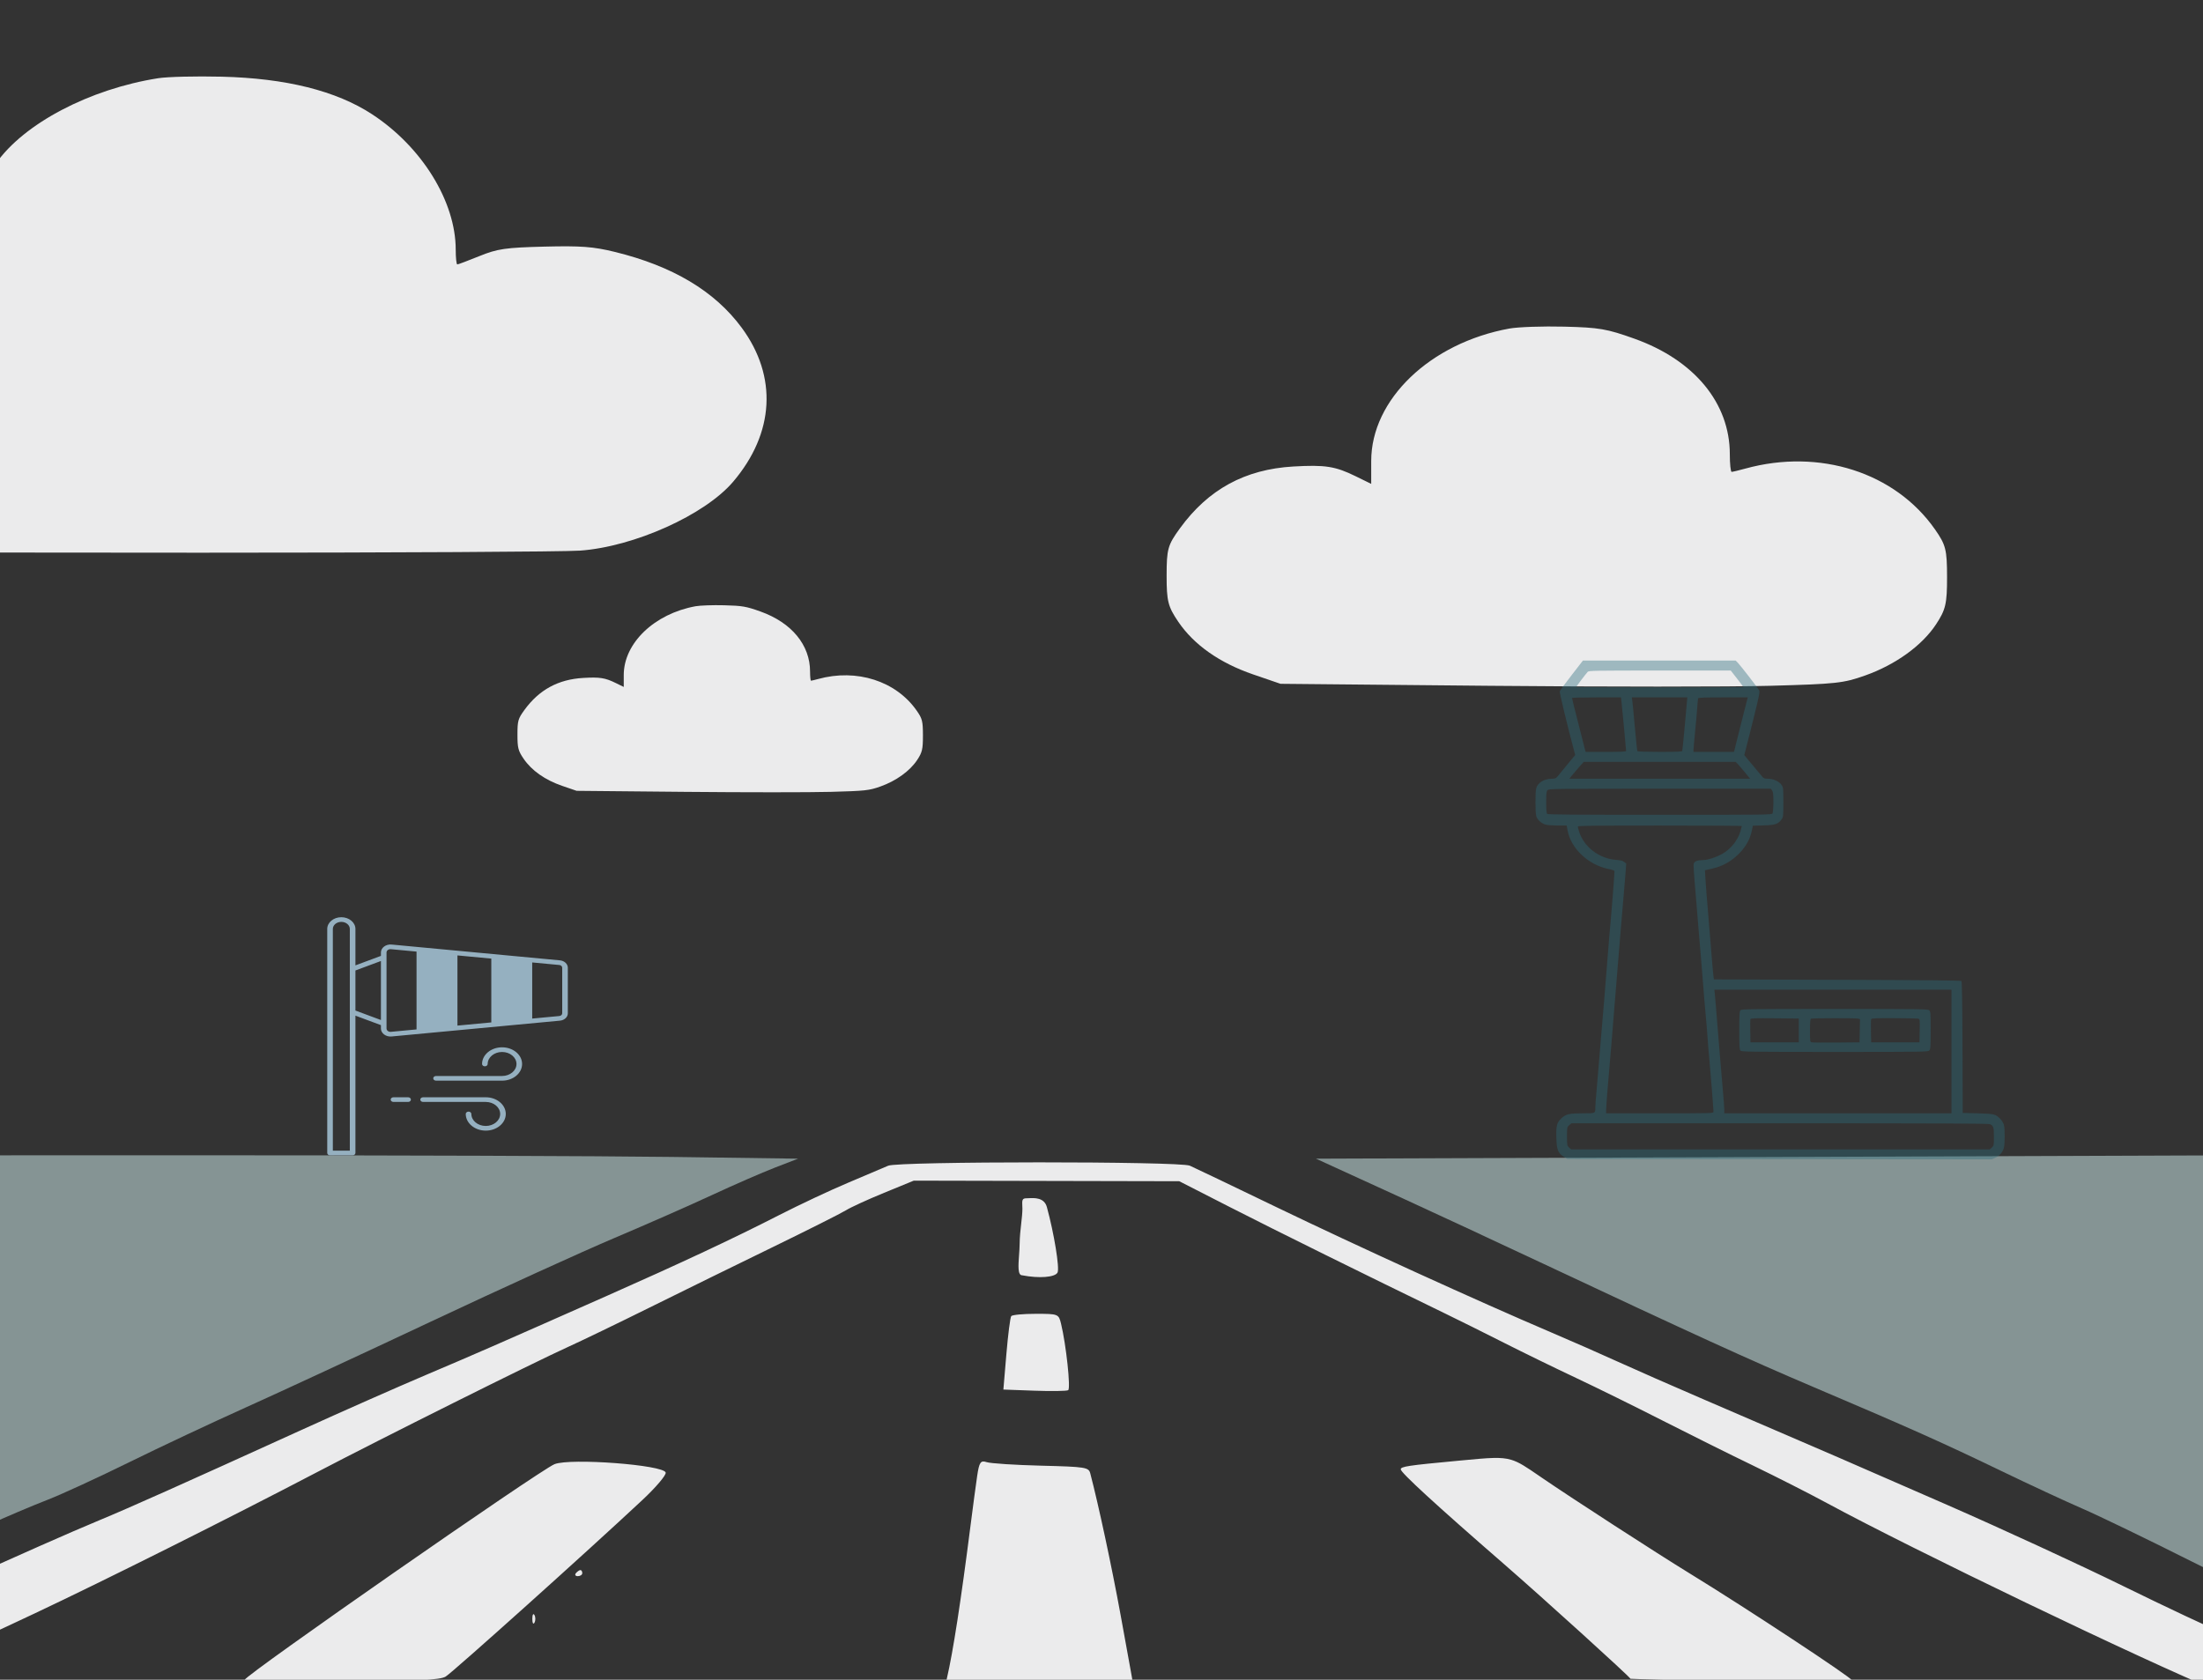 <svg width="375" height="286" viewBox="0 0 375 286" fill="none" xmlns="http://www.w3.org/2000/svg">
<rect x="0" y="0" width="375" height="286" fill="#333333" stroke="none"/>
<path d="M106.176 114.941C106.176 109.5 111.386 104.504 118.394 103.225C119.165 103.084 121.353 103.009 123.257 103.057C126.356 103.135 127.007 103.247 129.462 104.125C134.752 106.016 137.891 109.819 137.891 114.34C137.891 115.199 137.964 115.902 138.053 115.902C138.142 115.902 138.688 115.772 139.266 115.613C145.826 113.806 152.514 115.951 156.036 120.991C156.995 122.362 157.101 122.783 157.104 125.212C157.106 127.571 156.983 128.098 156.127 129.395C154.888 131.273 152.54 132.967 149.864 133.914C147.925 134.601 147.332 134.665 141.435 134.828C137.947 134.924 126.782 134.923 116.624 134.827L98.155 134.652L95.729 133.819C92.777 132.806 90.501 131.206 89.118 129.17C88.204 127.823 88.081 127.337 88.083 125.078C88.085 122.725 88.182 122.381 89.262 120.895C91.767 117.447 95.014 115.677 99.284 115.429C102.101 115.265 102.999 115.406 104.805 116.292L106.176 116.965V114.941Z" fill="#F5F5F6" fill-opacity="0.95"/>
<path fill-rule="evenodd" clip-rule="evenodd" d="M26.945 13.316C15.25 15.151 4.044 21.042 -0.698 27.847C-4.926 33.914 -5.976 36.76 -6.034 42.301C-6.081 46.837 -6.249 47.579 -7.166 47.283C-9.859 46.415 -17.859 45.079 -20.534 45.052C-35.294 44.903 -49.251 52.37 -53.42 62.647C-55.652 68.153 -54.242 75.844 -50.067 80.926C-45.978 85.902 -36.735 91.321 -29.123 93.205C-25.778 94.032 -20.586 94.107 34.127 94.107C66.91 94.107 95.975 93.948 98.716 93.754C107.932 93.1 119.989 87.678 124.794 82.028C131.837 73.746 132.372 64.102 126.25 55.794C121.663 49.57 114.503 45.296 104.625 42.884C100.972 41.993 98.874 41.836 92.655 41.992C86.048 42.158 84.682 42.357 81.613 43.602C79.687 44.383 77.991 45.022 77.843 45.022C77.695 45.022 77.574 43.897 77.574 42.521C77.574 34.313 71.821 24.998 63.32 19.444C57.222 15.459 48.65 13.32 37.718 13.056C33.373 12.951 28.525 13.068 26.945 13.316ZM256.927 55.942C243.438 58.404 233.411 68.02 233.411 78.492V82.389L230.77 81.093C227.295 79.387 225.566 79.117 220.145 79.431C211.926 79.908 205.676 83.317 200.855 89.951C198.776 92.811 198.59 93.475 198.585 98.002C198.582 102.351 198.818 103.286 200.578 105.879C203.239 109.798 207.62 112.878 213.303 114.828L217.971 116.43L253.519 116.768C273.07 116.953 294.561 116.954 301.275 116.769C312.625 116.456 313.766 116.332 317.497 115.011C322.648 113.187 327.168 109.927 329.552 106.313C331.199 103.817 331.436 102.801 331.432 98.262C331.428 93.586 331.223 92.776 329.378 90.137C322.598 80.436 309.726 76.308 297.099 79.785C295.988 80.092 294.937 80.342 294.765 80.342C294.594 80.342 294.453 78.989 294.453 77.335C294.453 68.634 288.412 61.314 278.229 57.673C273.503 55.984 272.252 55.769 266.287 55.618C262.621 55.526 258.41 55.671 256.927 55.942ZM151.184 198.486C150.394 198.837 147.324 200.141 144.361 201.384C141.399 202.627 136.067 205.132 132.512 206.952C124.956 210.821 115.94 215.048 103.427 220.589C83.773 229.292 81.202 230.415 72.547 234.09C67.61 236.186 58.077 240.4 51.362 243.455C30.678 252.865 21.979 256.752 16.821 258.889C12.22 260.795 2.781 264.967 -7.525 269.649C-21.108 275.819 -26.401 278.031 -26.064 277.395C-26.479 277.643 -26.682 277.778 -26.816 277.868C-26.886 277.914 -26.938 277.949 -26.991 277.98C-27.138 278.066 -27.3 278.131 -27.907 278.371C-28.45 278.586 -29.35 278.942 -30.914 279.581C-32.224 280.308 -34.451 281.509 -35.123 281.72C-33.724 281.115 -35.133 281.469 -35.521 281.743L-35.548 281.741C-35.785 281.574 -35.955 281.559 -35.982 281.593C-36.008 281.627 -35.889 281.71 -35.548 281.741L-35.533 281.752C-35.553 281.767 -35.577 281.784 -35.606 281.802C-35.379 281.562 -36.784 282.315 -36.163 282.127C-38.724 283.531 -47.581 287.741 -50.133 288.733C-51.759 289.365 -52.409 289.99 -52.409 290.921C-52.409 292.203 -52.334 292.22 -47.741 291.984C-45.174 291.852 -40.999 291.637 -38.463 291.507C-30.886 291.119 -20.695 287.26 5.972 274.68C17.79 269.105 39.151 258.418 53.741 250.78C65.013 244.88 90.726 232.044 96.716 229.328C99.024 228.281 105.277 225.261 110.609 222.617C115.941 219.974 125.313 215.373 131.435 212.393C137.557 209.413 143.212 206.568 144.002 206.072C144.792 205.574 147.713 204.236 150.493 203.097L155.546 201.026L178.141 201.075L200.735 201.124L209.396 205.55C217.064 209.469 232.562 217.133 245.785 223.547C248.261 224.748 252.873 227.041 256.032 228.643C259.192 230.245 264.686 232.925 268.241 234.599C271.796 236.274 278.42 239.538 282.963 241.854C287.505 244.171 294.453 247.626 298.403 249.533C302.352 251.441 308.008 254.315 310.97 255.919C325.739 263.919 364.694 282.65 377.757 288.033C385.509 291.228 387.27 291.61 396.249 292.042C403.242 292.379 403.61 292.346 403.61 291.382C403.61 290.276 401.812 288.922 397.795 287.004L389.178 282.888C385.859 281.302 381.204 279.215 378.834 278.249C376.465 277.282 368.592 273.58 361.34 270.02C354.089 266.461 340.677 260.274 331.538 256.273C315.55 249.273 311.512 247.523 290.144 238.333C284.812 236.04 278.187 233.13 275.422 231.867C272.657 230.604 267.487 228.332 263.932 226.816C251.729 221.614 230.884 212.106 217.253 205.526C209.748 201.902 203.123 198.731 202.531 198.477C200.756 197.718 152.894 197.726 151.184 198.486ZM-35.672 281.947C-35.902 282.038 -36.06 282.095 -36.163 282.127C-35.914 281.99 -35.724 281.88 -35.606 281.802C-35.678 281.879 -35.69 281.925 -35.672 281.947ZM-35.672 281.947C-35.637 281.99 -35.491 281.944 -35.471 281.865C-35.543 281.895 -35.61 281.922 -35.672 281.947ZM-35.471 281.865C-35.339 281.812 -35.224 281.763 -35.123 281.72C-35.19 281.741 -35.241 281.752 -35.275 281.752C-35.367 281.752 -35.448 281.748 -35.521 281.743L-35.533 281.752C-35.476 281.792 -35.462 281.832 -35.471 281.865ZM174.717 204.03C173.963 204.03 173.978 204.378 174.024 205.462C174.029 205.558 174.033 205.661 174.037 205.769C174.037 206.531 173.938 207.412 173.83 208.364C173.709 209.436 173.577 210.598 173.566 211.783C173.56 212.397 173.512 213.067 173.465 213.72C173.338 215.497 173.22 217.14 173.985 217.14C176.874 217.7 179.583 217.492 180.015 216.677C180.398 215.955 179.428 209.99 178.202 205.525C177.748 203.875 176.071 203.964 175.101 204.016C174.955 204.023 174.825 204.03 174.717 204.03ZM172.138 224.09C171.964 224.305 171.591 227.206 171.31 230.538L170.798 236.597L176.072 236.789C178.973 236.895 181.561 236.857 181.825 236.704C182.282 236.439 181.481 228.956 180.614 225.389C180.21 223.729 180.137 223.7 176.329 223.7C174.197 223.7 172.311 223.875 172.138 224.09ZM248.133 248.725C239.644 249.52 238.438 249.702 238.438 250.18C238.438 250.742 244.436 256.246 255.994 266.292C262.649 272.078 277.317 285.382 277.542 285.839C277.561 285.877 286.06 286.078 296.428 286.285C309.101 286.538 315.279 286.488 315.279 286.132C315.279 285.686 297.284 273.825 287.63 267.908C282.061 264.494 267.526 255.083 262.473 251.619C262.305 251.503 262.141 251.391 261.983 251.283C259.814 249.793 258.597 248.957 257.229 248.552C255.479 248.033 253.484 248.221 248.936 248.65C248.676 248.674 248.409 248.699 248.133 248.725ZM94.397 249.298C91.924 250.279 41.667 285.267 41.667 286.007C41.667 286.199 49.081 286.322 58.143 286.281C71.2 286.222 74.876 286.054 75.859 285.469C77.017 284.781 100.044 264.107 109.362 255.39C111.649 253.251 113.428 251.153 113.315 250.729C112.968 249.424 97.102 248.224 94.397 249.298ZM166.334 251.32C166.11 252.841 165.6 256.657 165.2 259.8C163.584 272.511 162.218 281.337 161.182 285.77C160.582 288.341 159.898 293.632 159.663 297.528L159.236 304.611L172.086 304.943C179.154 305.125 187.448 305.41 190.517 305.576L196.098 305.878L195.65 302.836C195.129 299.295 193.288 288.827 190.73 274.863C189.234 266.69 186.995 256.237 185.593 250.884C185.316 249.826 184.826 249.749 177.218 249.557C172.774 249.446 168.598 249.175 167.939 248.954C166.923 248.615 166.679 248.975 166.334 251.32ZM98.041 267.851C97.797 268.136 97.94 268.37 98.358 268.37C98.776 268.37 99.118 268.136 99.118 267.851C99.118 267.565 98.976 267.331 98.802 267.331C98.627 267.331 98.285 267.565 98.041 267.851ZM90.614 275.642C90.614 276.356 90.777 276.648 90.976 276.291C91.176 275.934 91.176 275.35 90.976 274.992C90.777 274.636 90.614 274.928 90.614 275.642Z" fill="#F5F5F6" fill-opacity="0.95"/>
<path fill-rule="evenodd" clip-rule="evenodd" d="M541.983 207.953C541.983 203.956 541.982 200.22 541.981 196.721H378.832L301.421 197.002L224.011 197.284L227.236 198.762C229.01 199.574 234.332 202.01 239.063 204.174C243.794 206.338 254.115 211.139 261.999 214.843C288.372 227.231 297.765 231.521 308.589 236.122C324.847 243.033 330.682 245.64 340.485 250.373C345.413 252.752 351.702 255.674 354.462 256.865C357.221 258.057 365.607 262.114 373.098 265.88C380.588 269.646 389.78 274.071 393.525 275.712C397.271 277.353 538.943 279.174 540.028 279.758L541.999 280.819L541.984 215.153C541.984 212.663 541.984 210.265 541.983 207.953ZM-165.235 196.721H-25.12C-25.09 196.721 1.465 196.716 33.889 196.708C66.314 196.702 102.519 196.828 114.346 196.989L135.849 197.284L131.907 198.807C129.739 199.646 124.9 201.755 121.155 203.496C117.41 205.237 109.947 208.523 104.569 210.798C99.192 213.073 85.161 219.468 73.389 225.008C61.619 230.549 47.392 237.146 41.777 239.67C36.161 242.194 27.266 246.376 22.009 248.963C16.753 251.551 10.542 254.413 8.208 255.323C2.239 257.652 -7.818 262.164 -10.371 263.659C-11.553 264.351 -14.94 265.86 -17.897 267.012C-20.854 268.164 -24.788 269.953 -26.641 270.987C-28.493 272.023 -32.203 273.763 -34.883 274.856C-37.565 275.949 -156.608 277.859 -159.152 279.102C-163.38 281.168 -163.839 281.277 -164.507 280.37C-165.199 279.431 -165.419 234.523 -165.235 196.721ZM-33.446 288.173C-33.676 288.272 -33.834 288.334 -33.936 288.367C-33.688 288.22 -33.498 288.101 -33.38 288.016C-33.452 288.099 -33.464 288.149 -33.446 288.173ZM-33.446 288.173C-33.411 288.22 -33.265 288.169 -33.245 288.085C-33.317 288.117 -33.384 288.146 -33.446 288.173ZM-33.245 288.085C-33.114 288.026 -32.999 287.974 -32.898 287.927C-32.965 287.949 -33.016 287.962 -33.05 287.962C-33.141 287.962 -33.223 287.958 -33.295 287.952L-33.307 287.962C-33.251 288.006 -33.236 288.048 -33.245 288.085Z" fill="#BDD6D6" fill-opacity="0.6"/>
<path fill-rule="evenodd" clip-rule="evenodd" d="M267.507 114.98C266.439 116.36 265.537 117.588 265.503 117.71C265.443 117.92 266.8 123.554 267.948 127.861L268.132 128.551L267.136 129.756C266.588 130.418 265.845 131.326 265.484 131.772C264.835 132.574 264.819 132.583 264.119 132.591C262.816 132.606 261.731 133.29 261.49 134.247C261.324 134.907 261.327 138.262 261.494 138.931C261.654 139.568 262.385 140.227 263.15 140.423C263.449 140.5 264.367 140.563 265.188 140.563L266.682 140.564L266.842 141.422C267.407 144.465 270.359 147.254 273.751 147.95C274.675 148.14 274.814 148.205 274.814 148.452C274.814 148.897 274.26 156.11 274.175 156.765C274.104 157.313 273.936 159.362 273.045 170.55C272.856 172.921 272.666 175.155 272.623 175.515C272.58 175.874 272.417 177.827 272.261 179.854C272.105 181.881 271.883 184.527 271.767 185.734C271.652 186.94 271.557 188.202 271.557 188.537C271.556 189.594 271.625 189.56 269.452 189.561C267.106 189.562 266.568 189.684 265.799 190.394C265.004 191.127 264.859 191.69 264.925 193.8C264.986 195.79 265.198 196.319 266.186 196.95L266.786 197.334L302.91 197.368L339.034 197.401L339.636 197.132C340.344 196.816 340.879 196.218 341.095 195.499C341.293 194.842 341.297 192.133 341.102 191.484C341.02 191.212 340.756 190.783 340.515 190.53C339.724 189.699 339.471 189.635 336.648 189.562L334.098 189.495L334.062 178.329C334.038 170.788 333.978 167.12 333.878 167.028C333.777 166.935 327.046 166.87 312.736 166.826L291.743 166.761L291.644 165.977C291.59 165.545 291.414 163.517 291.254 161.469C291.094 159.421 290.84 156.334 290.69 154.61C290.54 152.885 290.373 150.733 290.318 149.828L290.219 148.182L291.468 147.893C293.011 147.537 294.267 146.901 295.454 145.877C296.931 144.602 297.877 143.074 298.205 141.432L298.374 140.589L300.158 140.544C302.161 140.493 302.666 140.327 303.252 139.525C303.555 139.109 303.571 138.966 303.571 136.579C303.571 134.192 303.555 134.048 303.251 133.626C302.824 133.032 301.857 132.594 300.976 132.594C300.394 132.594 300.234 132.538 299.979 132.244C299.503 131.694 298.074 129.984 297.467 129.236L296.915 128.557L297.12 127.799C297.233 127.382 297.84 124.969 298.47 122.437C299.431 118.576 299.589 117.785 299.449 117.537C299.193 117.084 296.215 113.238 295.806 112.832L295.443 112.473H282.446H269.448L267.507 114.98ZM270.255 114.4C269.945 114.733 268.298 116.907 268.298 116.982C268.298 117.017 274.705 117.046 282.535 117.046C290.365 117.046 296.771 117.02 296.771 116.988C296.771 116.956 296.286 116.31 295.692 115.551L294.612 114.171H282.54C271.217 114.171 270.454 114.185 270.255 114.4ZM267.59 118.842C267.589 118.896 267.754 119.587 267.956 120.377C268.371 121.999 268.779 123.604 269.444 126.224L269.9 128.021H273.349C276.013 128.021 276.798 127.984 276.798 127.858C276.799 127.654 276.115 120.365 276.007 119.43L275.927 118.744H271.759C269.466 118.744 267.59 118.788 267.59 118.842ZM277.854 119.299C277.899 119.605 278.095 121.64 278.289 123.822C278.484 126.005 278.678 127.842 278.72 127.905C278.763 127.969 280.485 128.021 282.547 128.021C285.421 128.021 286.312 127.983 286.358 127.858C286.391 127.768 286.598 125.681 286.818 123.219L287.217 118.744H282.494H277.772L277.854 119.299ZM289.058 118.908C289.028 118.997 288.962 119.688 288.912 120.443C288.862 121.197 288.698 123.049 288.547 124.558C288.397 126.068 288.273 127.464 288.273 127.662L288.272 128.021H291.721H295.169L295.399 127.074C295.525 126.553 295.786 125.509 295.977 124.754C296.169 124 296.548 122.501 296.819 121.423C297.09 120.345 297.357 119.301 297.411 119.103L297.51 118.744H293.312C290.076 118.744 289.1 118.782 289.058 118.908ZM268.806 130.601C268.374 131.086 267.823 131.733 267.581 132.039L267.14 132.594H282.529H297.917L296.97 131.451C296.449 130.822 295.894 130.175 295.735 130.013L295.447 129.719H282.518H269.59L268.806 130.601ZM263.433 134.531C263.238 134.73 263.198 135.08 263.198 136.596C263.198 137.841 263.252 138.471 263.368 138.578C263.499 138.698 267.954 138.735 282.558 138.735C301.217 138.735 301.581 138.73 301.724 138.482C301.805 138.343 301.871 137.474 301.871 136.551C301.871 135.244 301.822 134.809 301.65 134.583L301.43 134.292H282.549C264.437 134.292 263.658 134.302 263.433 134.531ZM268.581 140.736C268.581 140.831 268.682 141.228 268.806 141.618C269.627 144.212 272.228 146.197 275.08 146.407C275.856 146.464 276.214 146.555 276.472 146.76L276.821 147.036L276.665 149.124C276.579 150.273 276.445 151.859 276.367 152.65C276.289 153.44 276.069 156.027 275.879 158.399C275.28 165.871 274.819 171.514 274.609 173.947C274.497 175.24 274.366 176.857 274.319 177.54C274.271 178.222 274.139 179.781 274.026 181.002C273.746 184.019 273.4 188.471 273.399 189.07L273.398 189.56H282.535C291.56 189.56 291.672 189.557 291.672 189.3C291.672 188.852 291.109 181.718 290.965 180.349C290.89 179.63 290.762 178.072 290.68 176.887C290.598 175.701 290.438 173.761 290.323 172.575C290.209 171.389 290.018 169.096 289.899 167.479C289.78 165.862 289.622 163.922 289.548 163.168C289.474 162.413 289.315 160.532 289.195 158.987C289.075 157.441 288.853 154.737 288.702 152.976C288.284 148.099 288.233 147.284 288.33 147.003C288.452 146.648 289.002 146.443 289.83 146.443C290.655 146.443 292.067 145.995 293.174 145.382C294.597 144.594 295.84 143.042 296.264 141.525C296.387 141.083 296.488 140.687 296.488 140.643C296.488 140.6 290.209 140.564 282.535 140.564C271.08 140.564 268.581 140.595 268.581 140.736ZM291.894 169.145C291.96 169.764 292.071 171.103 292.736 179.369C292.93 181.776 293.184 184.763 293.301 186.006C293.418 187.25 293.513 188.558 293.513 188.913V189.56H312.85H332.186V179.042V168.524H312.006H291.827L291.894 169.145ZM296.286 171.996C296.095 172.172 296.063 172.671 296.063 175.449C296.063 178.228 296.095 178.727 296.286 178.902C296.485 179.087 298.137 179.108 312.342 179.108C327.501 179.108 328.185 179.097 328.41 178.869C328.615 178.66 328.644 178.224 328.644 175.427C328.644 172.489 328.623 172.205 328.385 172.007C328.148 171.809 326.829 171.791 312.317 171.791C298.134 171.791 296.485 171.812 296.286 171.996ZM297.969 173.522C297.929 173.619 297.914 174.547 297.936 175.586L297.975 177.474H302.084H306.192V175.449V173.424L302.117 173.386C298.812 173.354 298.028 173.38 297.969 173.522ZM308.281 173.449C308.15 173.495 308.104 174.021 308.104 175.458C308.104 177.368 308.11 177.405 308.423 177.476C308.598 177.515 310.494 177.531 312.637 177.511L316.533 177.474L316.572 175.497L316.611 173.519L316.25 173.436C315.841 173.341 308.554 173.354 308.281 173.449ZM318.509 173.524C318.469 173.62 318.455 174.547 318.476 175.586L318.516 177.474H322.624H326.732L326.771 175.498C326.809 173.57 326.803 173.52 326.505 173.448C326.337 173.408 324.485 173.369 322.39 173.363C319.351 173.354 318.566 173.386 318.509 173.524ZM267.115 191.579C266.749 191.892 266.74 191.939 266.74 193.48C266.74 194.983 266.757 195.075 267.088 195.38L267.435 195.701H303.075H338.715L339.063 195.38C339.393 195.076 339.41 194.983 339.406 193.518C339.401 191.915 339.334 191.699 338.747 191.411C338.514 191.296 329.662 191.259 302.964 191.259H267.49L267.115 191.579Z" fill="#2C6C7B" fill-opacity="0.4"/>
<path d="M95.306 163.516C85.756 162.617 76.205 161.72 66.654 160.825C65.667 160.738 64.842 161.382 64.842 162.177V162.757L60.502 164.371V158.17C60.502 157.069 59.423 156.171 58.102 156.171C56.776 156.171 55.703 157.069 55.703 158.17V196.316C55.703 196.368 55.715 196.42 55.739 196.468C55.763 196.516 55.798 196.56 55.842 196.597C55.887 196.634 55.939 196.664 55.997 196.683C56.055 196.703 56.117 196.713 56.18 196.713H60.024C60.151 196.713 60.272 196.671 60.361 196.597C60.451 196.522 60.501 196.421 60.501 196.316V172.932L64.842 174.546V175.126C64.842 175.318 64.89 175.507 64.984 175.681C65.077 175.856 65.214 176.012 65.385 176.14C65.556 176.267 65.758 176.363 65.977 176.422C66.195 176.48 66.426 176.499 66.654 176.478C74.281 175.762 89.12 174.367 95.311 173.787C96.079 173.715 96.656 173.175 96.656 172.531V164.776C96.656 164.128 96.074 163.588 95.306 163.516ZM59.547 195.918H56.657V158.17C56.657 157.506 57.301 156.966 58.102 156.966C58.899 156.966 59.547 157.506 59.547 158.17V195.918ZM64.842 173.676L60.502 172.062V165.241L64.842 163.627V173.676ZM70.904 175.277L66.549 175.687C66.154 175.727 65.796 175.468 65.796 175.126V162.177C65.796 161.827 66.163 161.576 66.549 161.616L70.904 162.026V175.277ZM83.63 174.085L77.868 174.626V162.677L83.63 163.218V174.085ZM95.702 172.531C95.702 172.769 95.487 172.972 95.201 172.996L90.594 173.429V163.874L95.201 164.307C95.487 164.331 95.702 164.534 95.702 164.776V172.531Z" fill="#95B0C0"/>
<path d="M82.688 191.714C81.335 191.714 80.235 190.796 80.235 189.669C80.235 189.617 80.222 189.565 80.198 189.517C80.174 189.469 80.139 189.425 80.095 189.388C80.051 189.351 79.998 189.322 79.94 189.302C79.882 189.282 79.82 189.272 79.758 189.272C79.695 189.272 79.633 189.282 79.575 189.302C79.517 189.322 79.465 189.351 79.421 189.388C79.376 189.425 79.341 189.469 79.317 189.517C79.293 189.565 79.281 189.617 79.281 189.669C79.281 191.235 80.809 192.509 82.688 192.509C84.567 192.509 86.095 191.235 86.095 189.669C86.095 188.103 84.567 186.83 82.688 186.83H72.021C71.758 186.83 71.544 187.008 71.544 187.227C71.544 187.447 71.758 187.625 72.021 187.625H82.688C84.041 187.625 85.141 188.542 85.141 189.669C85.141 190.796 84.041 191.714 82.688 191.714ZM88.872 181.163C88.872 179.597 87.344 178.323 85.465 178.323C83.586 178.323 82.058 179.597 82.058 181.163C82.058 181.382 82.271 181.56 82.535 181.56C82.798 181.56 83.012 181.382 83.012 181.163C83.012 180.035 84.112 179.118 85.465 179.118C86.817 179.118 87.918 180.035 87.918 181.163C87.918 182.29 86.817 183.207 85.465 183.207H74.225C73.961 183.207 73.748 183.385 73.748 183.604C73.748 183.824 73.961 184.002 74.225 184.002H85.465C87.344 184.002 88.872 182.729 88.872 181.163ZM69.468 187.625C69.731 187.625 69.945 187.447 69.945 187.227C69.945 187.008 69.731 186.83 69.468 186.83H66.979C66.715 186.83 66.502 187.008 66.502 187.227C66.502 187.447 66.716 187.625 66.979 187.625H69.468Z" fill="#95B0C0"/>
</svg>
